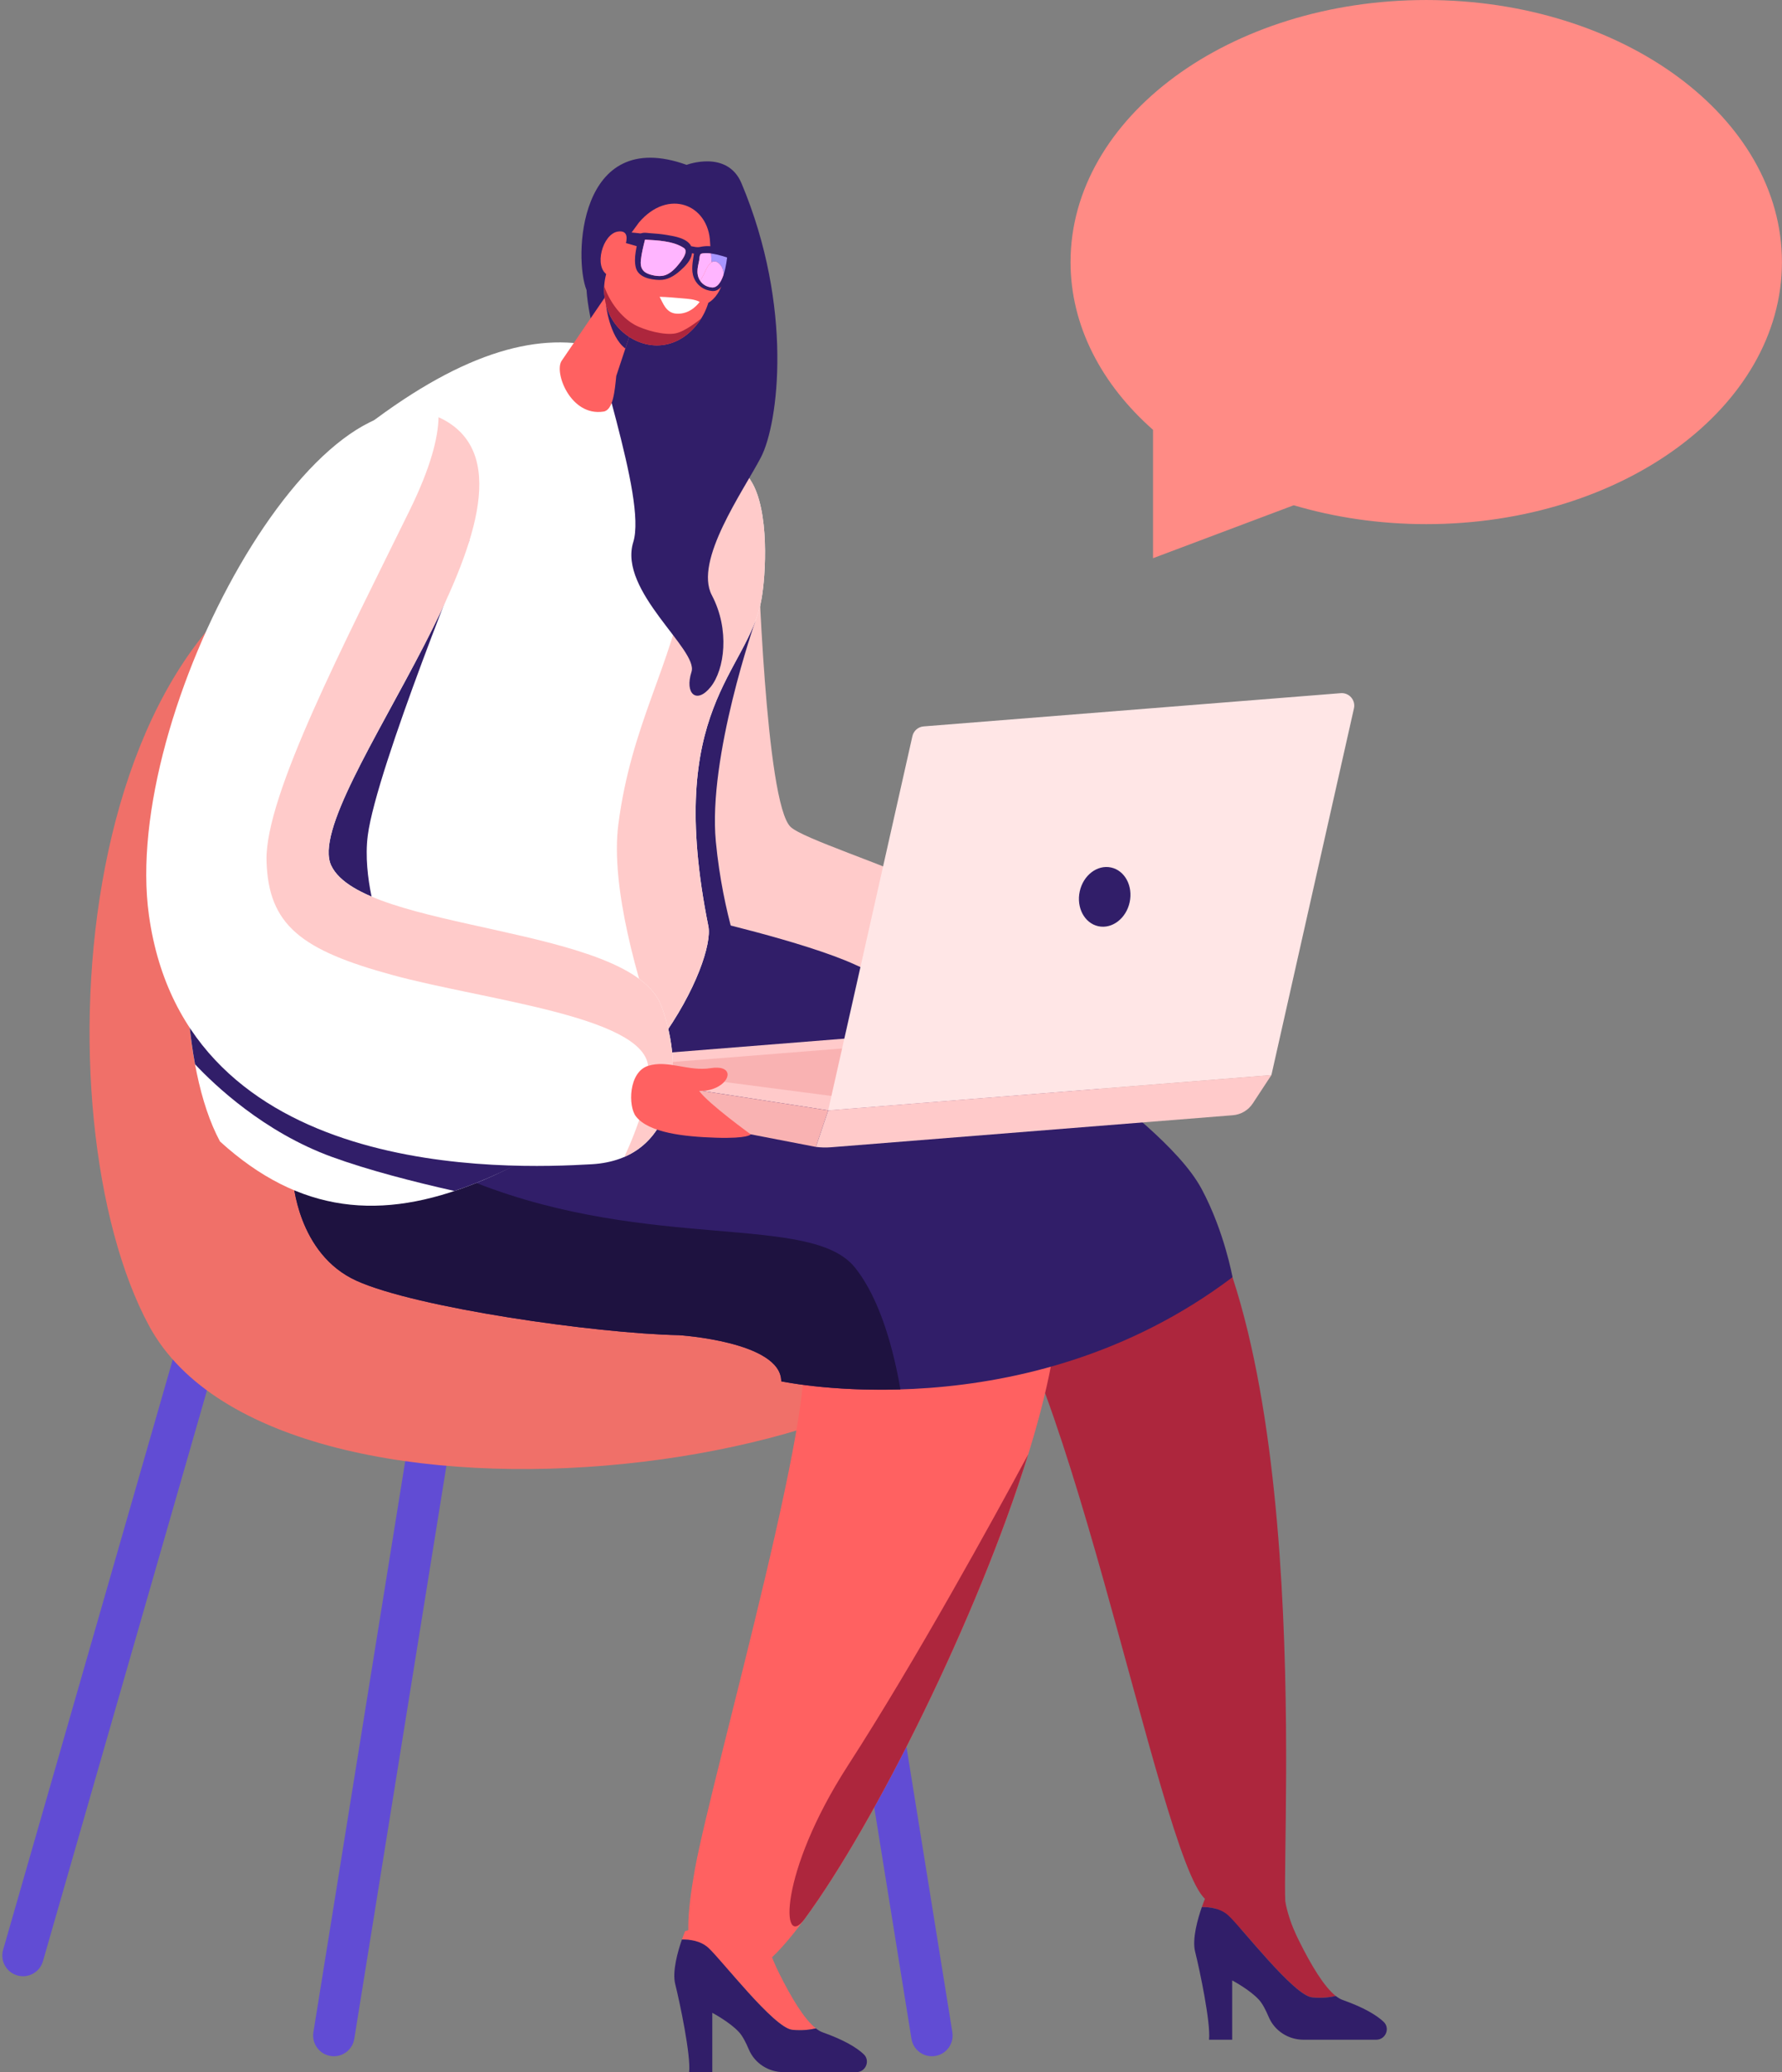 <?xml version="1.0" encoding="UTF-8"?><svg xmlns="http://www.w3.org/2000/svg" xmlns:xlink="http://www.w3.org/1999/xlink" height="716.3" preserveAspectRatio="xMidYMid meet" version="1.0" viewBox="-0.8 0.0 616.2 716.3" width="616.2" zoomAndPan="magnify"><rect x="-0.8" y="0.0" width="616.2" height="716.3" fill="#808080" stroke="none"/><defs><clipPath id="a"><path d="M 232 670 L 299 670 L 299 716.32 L 232 716.32 Z M 232 670"/></clipPath><clipPath id="b"><path d="M 369 0 L 615.379 0 L 615.379 193 L 369 193 Z M 369 0"/></clipPath></defs><g><g><path d="M 317.852 709.859 C 316.047 708.812 314.715 706.984 314.367 704.762 L 279.395 487.281 C 278.789 483.375 281.465 479.719 285.375 479.109 C 289.281 478.504 292.938 481.184 293.547 485.09 L 328.52 702.566 C 329.125 706.477 326.445 710.137 322.539 710.738 C 320.855 711 319.219 710.652 317.852 709.859" fill="#614cd4"/></g><g><path d="M 118.23 709.859 C 120.039 708.812 121.371 706.984 121.715 704.762 L 156.688 487.281 C 157.297 483.375 154.617 479.719 150.711 479.109 C 146.801 478.504 143.145 481.184 142.539 485.09 L 107.566 702.566 C 106.961 706.477 109.637 710.137 113.547 710.738 C 115.227 711 116.863 710.652 118.23 709.859" fill="#614cd4"/></g><g><path d="M 9.98 682.59 C 11.902 681.766 13.445 680.113 14.055 677.945 L 74.91 466.246 C 75.98 462.441 73.766 458.488 69.957 457.418 C 66.152 456.344 62.199 458.566 61.125 462.371 L 0.27 674.066 C -0.801 677.875 1.418 681.828 5.223 682.898 C 6.863 683.359 8.527 683.211 9.98 682.59" fill="#614cd4"/></g><g><path d="M 130.785 184.039 C 202.012 174.977 247.625 345.195 247.625 345.195 C 247.625 345.195 365.516 359.055 353.938 434.516 C 342.359 509.977 96.051 541.836 50.801 458.43 C 11.941 386.805 22.367 197.832 130.785 184.039" fill="#f07069"/></g><g><path d="M 261.27 190.352 C 261.27 190.352 263.84 277.875 272.633 285.906 C 281.43 293.938 378.184 319.035 373.977 348.992 C 369.77 378.949 324.621 381.285 297.488 369.254 C 270.352 357.227 215.395 341.035 224.922 277.613 C 235.727 205.699 261.27 190.352 261.27 190.352" fill="#ffcbca"/></g><g><path d="M 260.344 214.848 C 260.344 214.848 243.93 261.637 246.73 290.918 C 249.199 316.711 256.535 334.738 256.535 334.738 C 256.535 334.738 240.398 336.961 233.973 323.227 C 227.547 309.496 224.922 278.801 230.777 260.023 C 236.633 241.242 260.344 214.848 260.344 214.848" fill="#311e69"/></g><g><path d="M 242.016 319.695 C 242.016 319.695 345.898 343.711 399.957 395.906 C 454.016 448.102 442.484 632.816 443.641 657.41 C 444.746 680.926 432.07 671.07 415.863 656.395 C 399.656 641.719 365.883 450.762 333.383 434.508 C 311.039 423.336 228.117 392.316 209.773 361.301 C 201.438 347.199 228.996 328.262 242.016 319.695" fill="#ad263d"/></g><g><path d="M 142.227 353.211 C 111.887 361.656 94.492 394.406 106.867 423.363 C 112.414 436.344 123.656 444.117 146.551 448.906 C 203.781 460.879 263.863 456.008 275.254 463.203 C 286.641 470.402 245.227 613.891 239.461 646.328 C 233.695 678.766 238.648 683.055 257.977 681.535 C 281.176 679.711 370.234 503.797 364.871 444.078 C 359.508 384.367 290.234 354.586 222.801 349.121 C 187.238 346.238 161.059 347.965 142.227 353.211" fill="#ff6161"/></g><g><path d="M 269.348 477.508 C 269.348 477.508 353.758 495.602 425.387 441.516 C 425.387 441.516 422.617 425.812 414.742 411.07 C 406.867 396.328 384.25 380.164 377.789 373.91 C 371.328 367.652 312.562 341.605 294.996 333.527 C 277.426 325.449 239.461 316.969 239.461 316.969 L 100.527 407.84 C 100.527 407.84 101.941 433.484 122.539 442.773 C 143.137 452.066 205.062 460.965 233.973 461.555 C 233.973 461.555 269.348 463.777 269.348 477.508" fill="#311e69"/></g><g><path d="M 294.793 438.133 C 279.648 419.352 224.52 432.68 163.875 408.938 C 148.887 403.066 138.059 395.887 130.246 388.402 L 100.527 407.84 C 100.527 407.84 101.941 433.484 122.539 442.773 C 143.137 452.066 205.062 460.965 233.973 461.555 C 233.973 461.555 269.348 463.777 269.348 477.508 C 269.348 477.508 285.906 481.055 310.566 480.312 C 308.336 467.391 303.77 449.266 294.793 438.133" fill="#1e1240"/></g><g><path d="M 122.75 149.715 C 192.512 94.742 228.961 119.676 258.809 166.121 C 265.34 176.281 264.047 198.777 262.48 207.316 C 257.797 232.926 228.902 244.387 244.152 320.215 C 246.492 331.867 223.801 384.785 163.875 408.938 C 131.16 422.117 102.844 419.672 75.27 394.594 C 47.555 343.012 71.082 190.426 122.75 149.715" fill="#fff"/></g><g><path d="M 244.152 320.215 C 228.902 244.387 257.797 232.926 262.48 207.316 C 264.047 198.777 265.34 176.281 258.809 166.121 C 250.215 152.75 241.074 141.172 230.754 132.758 C 234.074 149.133 239.586 181.395 236.23 201.66 C 231.586 229.73 217.449 250.328 213.008 285.062 C 210.258 306.562 219.617 338.762 227.148 360.18 C 240.172 342.359 245.328 326.074 244.152 320.215" fill="#ffcbca"/></g><g><path d="M 94.422 361.879 C 94.422 361.879 70.465 335.195 63.598 336.133 C 63.871 347.594 64.875 358.332 66.648 367.918 C 73.352 375.059 90.461 391.359 113.926 399.914 C 126.449 404.484 142.152 408.527 156.332 411.711 C 158.824 410.879 161.336 409.961 163.875 408.938 C 175.273 404.344 185.73 398.82 195.195 392.809 L 94.422 361.879" fill="#311e69"/></g><g><path d="M 188.113 367.262 L 346.234 354.66 L 438.844 371.637 L 285.574 383.852 L 186.215 368.453 C 186.602 367.793 187.297 367.324 188.113 367.262" fill="#ffcaca"/></g><g><path d="M 285.574 383.852 L 281.328 396.473 C 281.301 396.469 281.078 396.43 280.688 396.355 C 273.094 394.918 200.777 380.91 188.359 378.508 C 187.289 378.301 186.488 377.402 186.402 376.316 L 185.887 369.875 C 185.848 369.359 185.973 368.867 186.215 368.453 L 285.574 383.852" fill="#f9b2b2"/></g><g><path d="M 290.504 379.359 L 209.996 368.852 L 297.488 361.879 Z M 290.504 379.359" fill="#f9b2b2"/></g><g><path d="M 285.574 383.852 L 438.844 371.637 L 467.383 244.883 C 468.023 242.039 465.723 239.387 462.816 239.621 L 318.578 251.113 C 316.691 251.266 315.117 252.629 314.703 254.477 L 285.574 383.852" fill="#ffe6e6"/></g><g><path d="M 372.562 308.152 C 371.34 313.758 374.215 319.145 378.98 320.184 C 383.746 321.223 388.602 317.52 389.824 311.914 C 391.047 306.309 388.172 300.926 383.402 299.887 C 378.637 298.848 373.781 302.551 372.562 308.152" fill="#311e69"/></g><g><path d="M 438.844 371.637 L 432.41 381.434 C 430.863 383.793 428.312 385.305 425.504 385.527 L 286.52 396.602 C 284.789 396.738 283.047 396.695 281.328 396.473 L 285.574 383.852 L 438.844 371.637" fill="#ffcaca"/></g><g><path d="M 161.629 186.539 C 161.629 186.539 129.398 265.473 126.375 288.797 C 124.492 303.328 130.312 319.695 130.312 319.695 C 130.312 319.695 114.938 321.512 108.691 304.246 C 102.445 286.98 115.348 262.445 124.195 242.758 C 133.039 223.066 161.629 186.539 161.629 186.539" fill="#311e69"/></g><g><path d="M 153.316 145.477 C 196.969 170.719 102.836 276.191 113.734 299.215 C 124.633 322.234 217.438 319.695 227.891 347.734 C 236.359 370.453 232.832 400.793 203.797 402.469 C 174.762 404.145 63.523 408.254 50.703 316.422 C 40.938 246.469 110.215 120.555 153.316 145.477" fill="#fff"/></g><g><path d="M 113.734 299.215 C 102.836 276.191 196.969 170.719 153.316 145.477 C 152.5 145.004 151.672 144.605 150.84 144.238 C 150.719 151.281 148.16 161.531 140.84 176.453 C 118.324 222.344 90.789 275.121 91.363 297.492 C 91.938 319.863 103.41 328.469 134.961 337.074 C 166.512 345.68 221.34 351.25 223.316 368.453 C 224.309 377.082 219.828 389.59 215.117 399.914 C 233.605 391.902 235.098 367.066 227.891 347.734 C 217.438 319.695 124.633 322.234 113.734 299.215" fill="#ffcbca"/></g><g><path d="M 223.316 368.453 C 230.109 366.301 237.254 370.469 244.918 369.254 C 252.582 368.043 252.234 373.461 246.832 375.977 C 244.711 376.965 242.719 377.137 240.953 377.105 C 244.066 381.488 258.809 392.141 258.809 392.141 C 258.809 392.141 257.98 393.648 246.832 393.301 C 235.684 392.953 223.586 391.59 219.137 385.98 C 216.34 382.449 216.523 370.605 223.316 368.453" fill="#ff6161"/></g><g><path d="M 244.113 673.309 C 248.602 677.344 266.754 701.051 273.16 701.691 C 276.617 702.035 279.445 701.637 281.32 701.191 C 277.246 698 272.77 690.465 268.676 682.254 C 265.922 676.727 262.91 669.441 262.961 658.609 L 236.09 667.602 C 236.09 667.602 235.613 668.734 235.004 670.477 C 237.527 670.422 241.348 670.82 244.113 673.309" fill="#ff6161"/></g><g clip-path="url(#a)"><path d="M 297.848 710.113 C 295.469 707.875 291.199 705.23 283.629 702.547 C 282.879 702.277 282.105 701.809 281.32 701.191 C 279.445 701.637 276.617 702.035 273.16 701.691 C 266.754 701.051 248.602 677.344 244.113 673.309 C 241.348 670.82 237.527 670.422 235.004 670.477 C 233.633 674.398 231.578 681.449 232.688 685.887 C 234.289 692.293 238.137 710.586 237.492 716.32 L 245.504 716.32 L 245.504 695.816 C 245.504 695.816 251.59 699.02 254.793 702.543 C 255.996 703.867 257.152 706.133 258.129 708.453 C 260.152 713.258 264.934 716.32 270.148 716.32 L 295.328 716.32 C 298.574 716.32 300.215 712.336 297.848 710.113" fill="#311e69"/></g><g><path d="M 423.891 662.102 C 428.375 666.133 446.531 689.844 452.938 690.48 C 456.395 690.828 459.219 690.43 461.098 689.984 C 457.023 686.793 452.547 679.258 448.453 671.047 C 445.699 665.52 442.688 658.23 442.734 647.402 L 415.863 656.395 C 415.863 656.395 415.387 657.523 414.781 659.27 C 417.301 659.211 421.121 659.613 423.891 662.102" fill="#ad263d"/></g><g><path d="M 477.625 698.902 C 475.242 696.664 470.977 694.023 463.402 691.34 C 462.652 691.07 461.883 690.602 461.098 689.984 C 459.219 690.43 456.395 690.828 452.938 690.48 C 446.531 689.844 428.375 666.133 423.891 662.102 C 421.121 659.613 417.301 659.211 414.781 659.27 C 413.41 663.191 411.355 670.242 412.465 674.68 C 414.066 681.086 417.91 699.379 417.27 705.113 L 425.277 705.113 L 425.277 684.609 C 425.277 684.609 431.367 687.812 434.57 691.336 C 435.77 692.656 436.926 694.926 437.902 697.242 C 439.926 702.051 444.711 705.113 449.926 705.113 L 475.102 705.113 C 478.352 705.113 479.988 701.129 477.625 698.902" fill="#311e69"/></g><g><path d="M 292.367 610.383 C 268.281 647.695 269.254 674.477 277.383 663.43 C 301.621 630.492 337.305 559.016 354.738 502.773 C 342.625 525.262 315.906 573.93 292.367 610.383" fill="#ad263d"/></g><g><path d="M 255.613 63.379 C 250.691 51.656 236.625 56.988 236.625 56.988 C 198.816 43.418 197.648 89.719 202.023 100.262 C 203.141 120.152 223 171.895 218.172 187.418 C 212.93 204.266 240.766 224.633 238.32 232.234 C 235.879 239.836 240.07 243.52 244.914 237.504 C 249.758 231.488 251.633 217.711 245.355 205.777 C 239.078 193.848 256.23 169.77 262.312 158.117 C 268.395 146.465 273.621 106.238 255.613 63.379" fill="#311e69"/></g><g><path d="M 209.855 100.621 L 193.406 124.734 C 190.719 128.711 196.5 144.07 207.906 142.277 C 211.246 141.754 211.781 135.008 212.301 129.961 L 220.027 106.652 L 209.855 100.621" fill="#ff6161"/></g><g><path d="M 215.438 120.492 C 209.84 116.199 208.742 105.273 208.742 105.273 L 218.922 109.977 L 215.438 120.492" fill="#311e69"/></g><g><path d="M 220.16 76.891 L 212.129 87.836 C 205.762 96.512 206.945 109 215.488 115.547 C 223.375 121.59 234.355 120.93 241.324 110.621 C 247.52 101.457 244.953 89.449 244.734 83.738 C 244.23 70.723 230.316 64.984 220.16 76.891" fill="#ff6161"/></g><g><path d="M 241.414 96.793 C 242.109 95.824 242.648 94.762 243.125 93.668 C 244.031 91.59 245.855 88.707 248.281 91.566 C 251.809 95.727 246.383 106.543 240.879 105.152 C 236.785 104.117 239.664 99.238 241.414 96.793" fill="#ff6161"/></g><g><path d="M 227.293 102.602 C 227.293 102.602 229.426 102.613 234.777 103.105 C 237.215 103.328 239.18 103.367 241.141 104.348 C 241.141 104.348 238.16 108.855 232.977 108.418 C 229.453 108.121 228.441 104.699 227.293 102.602" fill="#fff"/></g><g><path d="M 218.551 112.219 C 222.066 114.176 229.141 116.051 232.879 115.227 C 236.191 114.496 240.664 110.91 241.641 110.105 C 241.531 110.273 241.441 110.453 241.324 110.621 C 234.355 120.93 223.375 121.59 215.488 115.547 C 210.223 111.512 207.766 105.223 208.133 98.957 C 210.625 106.043 215.391 110.457 218.551 112.219" fill="#ad263d"/></g><g><path d="M 221.141 80.766 C 221.141 80.766 211.809 79.414 209.488 80.898 C 208.539 81.504 206.539 86.531 207.211 87.801 C 207.879 89.07 209.113 89.961 209.113 88.508 C 209.113 87.055 209.383 82.941 210.371 82.812 C 211.363 82.688 220.488 85.426 220.488 85.426 L 221.141 80.766" fill="#311e69"/></g><g><path d="M 220.812 89.84 C 221.074 87.48 221.656 85.137 222.242 82.84 C 226.516 83.094 232.086 83.285 235.746 85.781 L 235.867 85.891 C 237.227 87.176 234.848 90.137 234.062 91.133 C 232.848 92.676 231.309 94.324 229.441 95.047 C 227.75 95.699 225.715 95.41 224.027 94.906 C 221.348 94.105 220.512 92.531 220.812 89.84 M 240.965 90.035 C 241.051 89.617 241.074 88.004 241.59 87.754 C 244.285 86.77 250.613 89.008 250.613 89.008 C 250.613 89.008 249.77 98.336 246.176 99.305 C 245.973 99.383 245.688 99.371 245.484 99.383 C 243.629 99.242 242.051 98.367 241.098 96.727 C 239.859 94.582 240.477 92.312 240.965 90.035 M 219.113 92.676 C 220.062 95.941 224.254 96.703 227.176 96.777 C 229.977 96.852 232.336 95.395 234.371 93.602 C 236.023 92.148 238.324 89.883 238.469 87.535 C 238.648 87.566 238.973 87.641 239.156 87.684 C 238.766 90.336 238.078 93.406 239.117 95.98 C 240.223 98.707 242.625 100.383 245.523 100.621 C 245.836 100.617 246.23 100.625 246.543 100.523 C 250.051 99.688 252.121 91.617 252.129 91.578 C 252.488 89.137 253.277 88.18 251.695 87.133 C 250.324 86.223 248.48 85.711 246.887 85.383 C 245.004 84.996 243.18 84.965 241.305 85.359 C 240.164 85.602 239.367 85.309 238.207 85.117 C 236.82 82.352 232.469 81.672 229.738 81.219 C 227.82 80.902 225.883 80.719 223.945 80.609 C 222.902 80.551 220.59 80.008 220.23 81.5 C 219.441 84.777 218.145 89.336 219.113 92.676" fill="#311e69"/></g><g><path d="M 249.402 94.938 C 249.375 93.633 249.031 92.449 248.281 91.566 C 247.551 90.707 246.879 90.367 246.266 90.367 C 245.918 90.367 245.594 90.477 245.289 90.66 C 245.215 89.594 245.125 88.578 245.039 87.629 C 247.738 87.992 250.613 89.008 250.613 89.008 C 250.613 89.008 250.336 92.121 249.402 94.938" fill="#a896ff"/></g><g><path d="M 241.27 97 C 241.211 96.91 241.152 96.82 241.098 96.727 C 240.562 95.797 240.371 94.844 240.371 93.875 C 240.371 92.613 240.688 91.324 240.965 90.035 C 241.051 89.617 241.074 88.004 241.59 87.754 C 242.074 87.574 242.68 87.504 243.344 87.504 C 243.879 87.504 244.453 87.551 245.039 87.629 C 245.125 88.578 245.215 89.594 245.289 90.66 C 244.34 91.242 243.605 92.566 243.125 93.668 C 242.648 94.762 242.109 95.824 241.414 96.793 C 241.367 96.859 241.316 96.93 241.27 97 M 227.227 95.426 C 226.133 95.426 225.02 95.203 224.027 94.906 C 221.684 94.207 220.75 92.91 220.754 90.797 C 220.754 90.496 220.773 90.176 220.812 89.84 C 221.074 87.48 221.656 85.137 222.242 82.84 C 226.516 83.094 232.086 83.285 235.746 85.781 L 235.867 85.891 C 236.16 86.164 236.277 86.52 236.277 86.914 C 236.277 88.359 234.68 90.352 234.062 91.133 C 232.848 92.676 231.309 94.324 229.441 95.047 C 228.746 95.316 227.992 95.426 227.227 95.426" fill="#ffb5ff"/></g><g><path d="M 245.484 99.383 C 243.734 99.25 242.23 98.465 241.27 97 C 241.316 96.93 241.367 96.859 241.414 96.793 C 242.109 95.824 242.648 94.762 243.125 93.668 C 243.605 92.566 244.34 91.242 245.289 90.66 C 245.594 90.477 245.918 90.367 246.266 90.367 C 246.879 90.367 247.551 90.707 248.281 91.566 C 249.031 92.449 249.375 93.633 249.402 94.938 C 248.723 96.996 247.695 98.898 246.176 99.305 C 245.973 99.383 245.688 99.371 245.484 99.383" fill="#ffb5ff"/></g><g><path d="M 245.484 99.383 C 243.629 99.242 242.051 98.367 241.098 96.727 C 240.562 95.797 240.371 94.844 240.371 93.875 C 240.371 94.844 240.562 95.797 241.098 96.727 C 241.152 96.82 241.211 96.91 241.27 97 C 242.23 98.465 243.734 99.25 245.484 99.383 C 245.688 99.371 245.973 99.383 246.176 99.305 C 247.695 98.898 248.723 96.996 249.402 94.938 C 250.336 92.121 250.613 89.008 250.613 89.008 C 250.613 89.008 249.77 98.336 246.176 99.305 C 245.973 99.383 245.688 99.371 245.484 99.383 M 227.227 95.426 C 226.133 95.426 225.02 95.203 224.027 94.906 C 221.684 94.207 220.75 92.91 220.754 90.797 C 220.75 92.91 221.684 94.207 224.027 94.906 C 225.02 95.203 226.133 95.426 227.227 95.426 C 227.992 95.426 228.746 95.316 229.441 95.047 C 231.309 94.324 232.848 92.676 234.062 91.133 C 234.68 90.352 236.277 88.359 236.277 86.914 C 236.277 88.359 234.68 90.352 234.062 91.133 C 232.848 92.676 231.309 94.324 229.441 95.047 C 228.746 95.316 227.992 95.426 227.227 95.426" fill="#a896ff"/></g><g><path d="M 214.57 88.512 C 214.695 87.324 214.996 86.172 215.363 85.035 C 216.07 82.883 216.617 79.516 212.902 80.043 C 207.504 80.812 204.383 92.504 209.426 95.117 C 213.168 97.059 214.258 91.5 214.57 88.512" fill="#ff6161"/></g><g clip-path="url(#b)"><path d="M 369.387 90.598 C 369.387 40.566 424.457 0.004 492.387 0.004 C 560.316 0.004 615.383 40.566 615.383 90.598 C 615.383 140.633 560.316 181.191 492.387 181.191 C 476.184 181.191 460.727 178.859 446.559 174.668 L 397.906 192.965 L 397.906 148.59 C 380.105 132.879 369.387 112.66 369.387 90.598" fill="#ff8b85"/></g></g></svg>